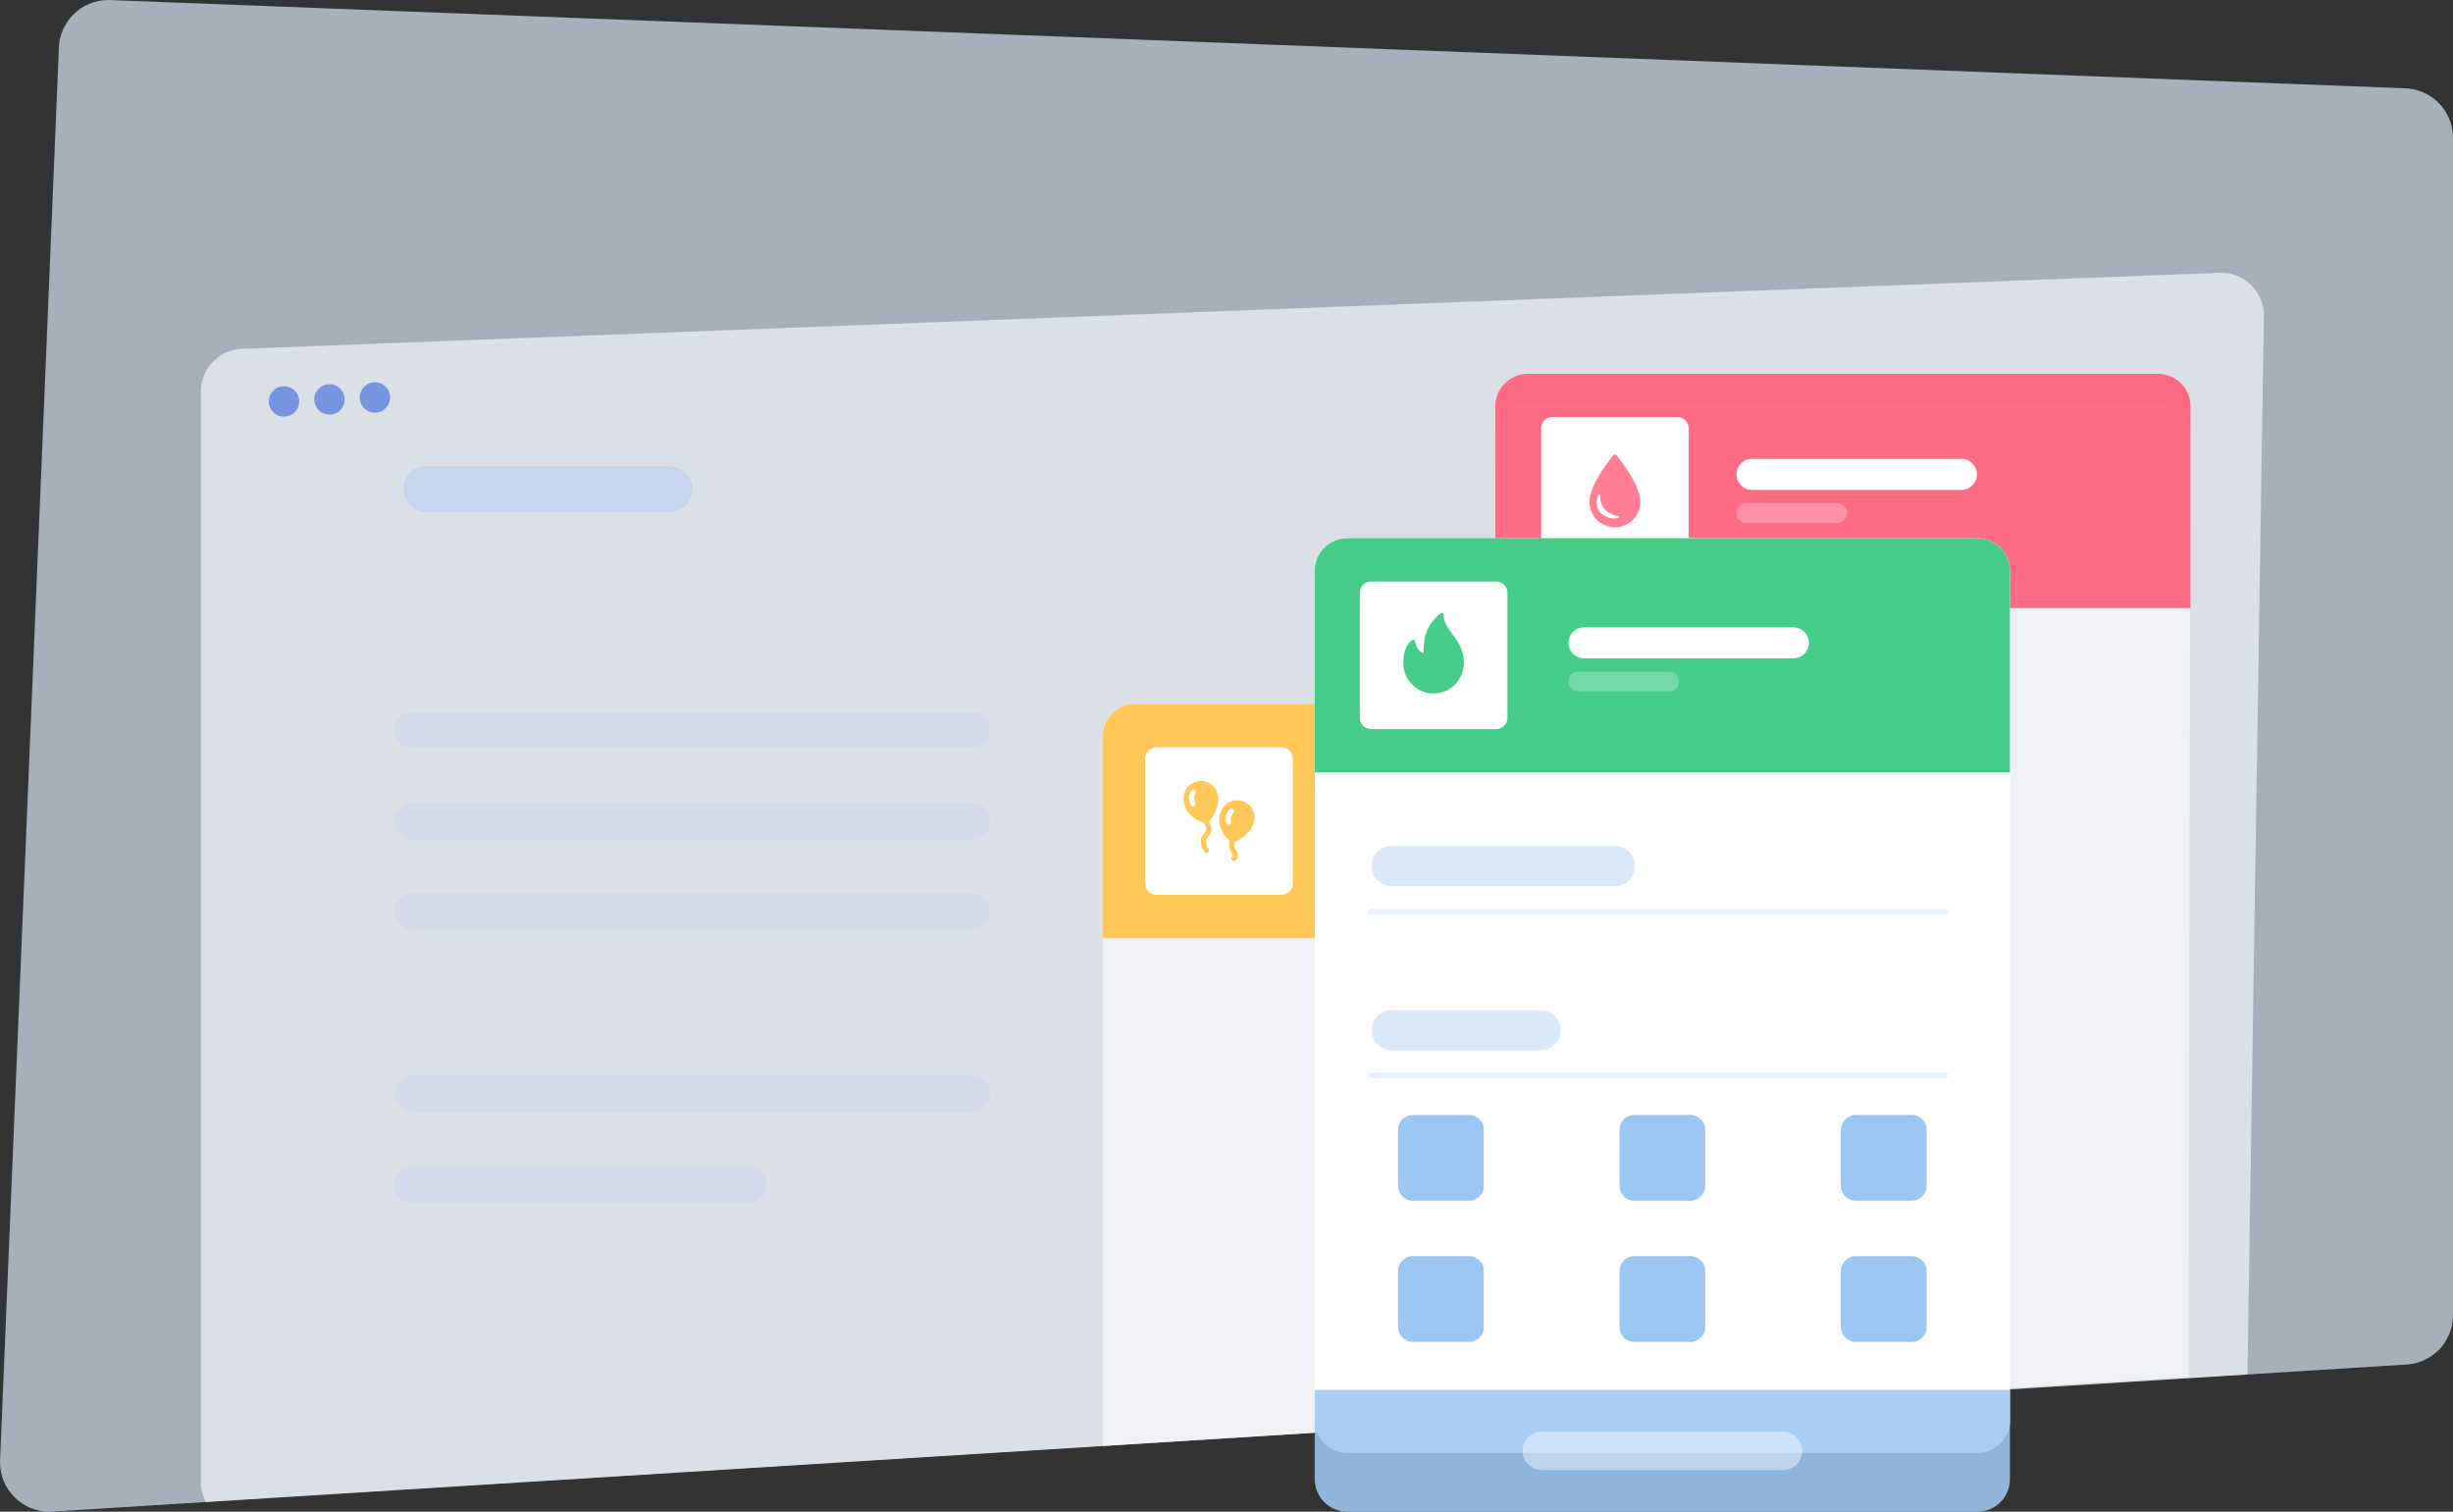 <svg xmlns="http://www.w3.org/2000/svg" xmlns:xlink="http://www.w3.org/1999/xlink" width="834" height="514" fill="none"><rect width="100%" height="100%" fill="#333333" stroke="none"/><path opacity=".7" d="M817.15 464l-800.3 50C7.55 514 0 506.45 0 497.15l20-480.3C20 7.55 27.55 0 36.85 0l780.3 30c9.3 0 16.85 7.55 16.85 16.85v400.3c.01 9.3-7.54 16.86-16.84 16.86z" fill="#d7e6f4"/><path opacity=".63" d="M755.18 92.73L82.82 118.58c-8.02 0-14.52 6.5-14.52 14.52v370.77c0 2.46.62 4.77 1.7 6.8l694.12-43.37 5.58-360.06c0-8-6.5-14.5-14.52-14.5z" fill="#fafbff"/><path opacity=".45" d="M227.63 174.04H144.9a7.78 7.78 0 1 1 0-15.56h82.74a7.78 7.78 0 1 1 0 15.56z" fill="#abcdf4"/><path opacity=".203" d="M330.37 254.43h-190a6.21 6.21 0 1 1 0-12.42h190a6.21 6.21 0 0 1 6.21 6.21 6.22 6.22 0 0 1-6.21 6.21zm0 30.9h-190a6.21 6.21 0 1 1 0-12.42h190a6.21 6.21 0 1 1 0 12.42zm0 30.9h-190a6.21 6.21 0 1 1 0-12.42h190a6.21 6.21 0 1 1 0 12.42zm0 61.8h-190a6.21 6.21 0 0 1 0-12.42h190a6.21 6.21 0 1 1 0 12.42zm-75.95 30.9H140.38a6.21 6.21 0 1 1 0-12.42h114.04a6.21 6.21 0 1 1 0 12.42z" fill="#abcdf4"/><path d="M96.56 141.65a5.16 5.16 0 0 0 0-10.32 5.16 5.16 0 0 0 0 10.32zm15.46-.67a5.16 5.16 0 1 0 0-10.32 5.16 5.16 0 0 0 0 10.32zm15.45-.68a5.16 5.16 0 1 0 0-10.32 5.16 5.16 0 1 0 0 10.32z" fill="#7595e0"/><path opacity=".55" d="M733.66 137.1H519.5c-6.13 0-11.1 4.97-11.1 11.1l-.7 334.73 236.36-14.77.7-319.97a11.1 11.1 0 0 0-11.1-11.09z" fill="#fff"/><path opacity=".88" d="M733.66 127.1H519.5c-6.13 0-11.1 4.97-11.1 11.1v68.54h236.36V138.2a11.09 11.09 0 0 0-11.09-11.1z" fill="#ff5a76"/><path d="M570.28 192h-42.45c-2.14 0-3.87-1.73-3.87-3.87v-42.45c0-2.14 1.73-3.87 3.87-3.87h42.45c2.14 0 3.87 1.73 3.87 3.87v42.45a3.88 3.88 0 0 1-3.87 3.87z" fill="#fff"/><path opacity=".774" d="M554.3 161.45c-1.75-2.9-3.7-5.4-4.7-6.63a.692.692 0 0 0-.55-.26.74.74 0 0 0-.55.26c-1 1.23-2.95 3.74-4.7 6.63-2.26 3.73-3.4 6.8-3.4 9.16 0 4.77 3.88 8.66 8.66 8.66s8.66-3.88 8.66-8.66c-.02-2.35-1.17-5.43-3.42-9.16zm-4.07 14.62c-.5.13-1.03.2-1.56.2-3.23 0-5.86-2.44-5.86-5.45 0-.73.2-1.57.57-2.52.06-.16.25-.25.42-.2.18.04.3.2.28.36a5.98 5.98 0 0 0-.03.59c0 3.27 2.63 6 6.13 6.37.17.02.3.15.32.3.01.17-.1.32-.27.36z" fill="#ff5a76"/><path opacity=".55" d="M600.2 239.34H386.04c-6.13 0-11.1 4.97-11.1 11.1v241.18l236.36-14.77v-226.4a11.09 11.09 0 0 0-11.09-11.1z" fill="#fff"/><path d="M600.2 239.34H386.04c-6.13 0-11.1 4.97-11.1 11.1v68.54H611.3v-68.54a11.09 11.09 0 0 0-11.09-11.1z" fill="#ffc757"/><path d="M672.27 494H458.1c-6.13 0-11.1-4.97-11.1-11.1V194.1c0-6.13 4.97-11.1 11.1-11.1h214.17c6.13 0 11.1 4.97 11.1 11.1v288.8a11.11 11.11 0 0 1-11.1 11.1z" fill="#fff"/><path d="M672.27 183H458.1c-6.13 0-11.1 4.97-11.1 11.1v68.54h236.36V194.1c0-6.13-4.96-11.1-11.1-11.1z" fill="#4c8"/><g fill="#fff"><path d="M609.74 223.82h-71.2a5.26 5.26 0 0 1 0-10.52h71.2a5.26 5.26 0 0 1 0 10.52z"/><path opacity=".26" d="M567.5 235.05h-30.87a3.35 3.35 0 1 1 0-6.7h30.87a3.35 3.35 0 1 1 0 6.7z"/><path d="M508.64 247.9H466.2c-2.14 0-3.87-1.73-3.87-3.87v-42.45c0-2.14 1.73-3.87 3.87-3.87h42.45c2.14 0 3.87 1.73 3.87 3.87v42.45a3.88 3.88 0 0 1-3.87 3.87z"/></g><path d="M497.63 224.4c-.3-4.1-2.22-6.65-3.9-8.9-1.55-2.1-2.9-3.9-2.9-6.56a.58.58 0 0 0-.31-.51.57.57 0 0 0-.59.04c-2.52 1.8-4.62 4.84-5.36 7.75-.5 2.02-.58 4.3-.6 5.8-2.33-.5-2.86-3.98-2.86-4.02-.03-.18-.14-.34-.3-.42s-.35-.1-.52-.01c-.12.06-3 1.52-3.16 7.35l-.01.58c0 5.67 4.6 10.28 10.28 10.28h.03a10.3 10.3 0 0 0 10.25-10.28c0-.28-.06-1.08-.06-1.08z" fill="#4c8"/><path d="M435.67 304.25h-42.45c-2.14 0-3.87-1.73-3.87-3.87v-42.45c0-2.14 1.73-3.87 3.87-3.87h42.45c2.14 0 3.87 1.73 3.87 3.87v42.45c0 2.14-1.73 3.87-3.87 3.87z" fill="#fff"/><path opacity=".88" d="M447 472.56v30.34c0 6.13 4.97 11.1 11.1 11.1h214.17c6.13 0 11.1-4.97 11.1-11.1v-30.34H447z" fill="#9cc7f2"/><path opacity=".42" d="M606.2 486.74h-82.02c-3.6 0-6.54 2.93-6.54 6.54s2.93 6.54 6.54 6.54h82.02c3.6 0 6.54-2.93 6.54-6.54s-2.93-6.54-6.54-6.54z" fill="#fff"/><path opacity=".2" d="M466.32 310h195m-195 55.6h195" stroke="#9cc7f2" stroke-width="2" stroke-miterlimit="10" stroke-linecap="round"/><g fill="#9cc7f2"><path opacity=".38" d="M549.1 287.62h-75.96c-3.77 0-6.83 3.06-6.83 6.83s3.06 6.83 6.83 6.83h75.96c3.77 0 6.83-3.06 6.83-6.83s-3.06-6.83-6.83-6.83zm-25.3 55.84h-50.66c-3.77 0-6.83 3.06-6.83 6.83s3.06 6.83 6.83 6.83h50.66c3.77 0 6.83-3.06 6.83-6.83.01-3.77-3.05-6.83-6.83-6.83z"/><use xlink:href="#B" opacity=".5"/><use xlink:href="#B" x="75.28" opacity=".38"/><use xlink:href="#C" opacity=".18"/><use xlink:href="#B" y="-48" opacity=".2"/><use xlink:href="#B" x="75.28" y="-48" opacity=".18"/><use xlink:href="#C" y="-48" opacity=".38"/></g><path d="M406.27 265.95c-5.88 2.24-5.2 11.3 2.97 13.7.64 1.04 1.3 2.43.5 3.36l-.2.23c-1.26 1.45-2 2.75-.14 6.37a.85.85 0 0 0 .77.47c.13 0 .27-.03.4-.1.42-.22.6-.74.37-1.16-1.48-2.85-.96-3.45-.1-4.44.07-.08.14-.17.22-.25 1.04-1.23 1.03-2.86-.04-4.85 7-8.22 1.14-15.6-4.75-13.34zm.12 6.9c.24.4.1.94-.3 1.18a.91.91 0 0 1-.44.12.84.84 0 0 1-.74-.43c-1.58-2.7 0-4.74.07-4.83a.862.862 0 1 1 1.36 1.06c-.04.07-.9 1.26.06 2.9zm14.68-.7c-6.3-.4-9.42 8.14-2.97 13.73-.35 1.33-.48 2.44.34 3.56.74 1 .76 1.4.74 1.53-.01.03-.02.1-.18.2a.861.861 0 0 0 .88 1.48c.68-.4.9-.94 1-1.33.2-1.04-.45-2.1-1.04-2.9-.37-.5-.34-1-.05-2.14 9.86-4.54 7.6-13.7 1.3-14.12zm-1.8 4.38c-.06.05-1.2.97-.73 2.8.12.46-.16.93-.62 1.05a.86.86 0 0 1-.45 0 .88.88 0 0 1-.6-.61c-.8-3 1.3-4.56 1.38-4.63a.86.86 0 0 1 1.2.19c.3.38.2.92-.18 1.2z" fill="#ffc757"/><g fill="#fff"><path d="M666.87 166.55h-71.2a5.26 5.26 0 1 1 0-10.52h71.2a5.26 5.26 0 0 1 5.26 5.26c0 2.9-2.35 5.26-5.26 5.26z"/><path opacity=".26" d="M624.64 177.8h-30.87a3.35 3.35 0 1 1 0-6.7h30.87a3.35 3.35 0 1 1 0 6.7z"/></g><defs><path id="B" d="M499.44 427.1h-19.07a5.04 5.04 0 0 0-5.04 5.04v19.07a5.04 5.04 0 0 0 5.04 5.04h19.07a5.04 5.04 0 0 0 5.04-5.04v-19.07c0-2.78-2.26-5.04-5.04-5.04z"/><path id="C" d="M650 427.1h-19.07a5.04 5.04 0 0 0-5.04 5.04v19.07a5.04 5.04 0 0 0 5.04 5.04H650a5.04 5.04 0 0 0 5.04-5.04v-19.07a5.04 5.04 0 0 0-5.04-5.04z"/></defs></svg>